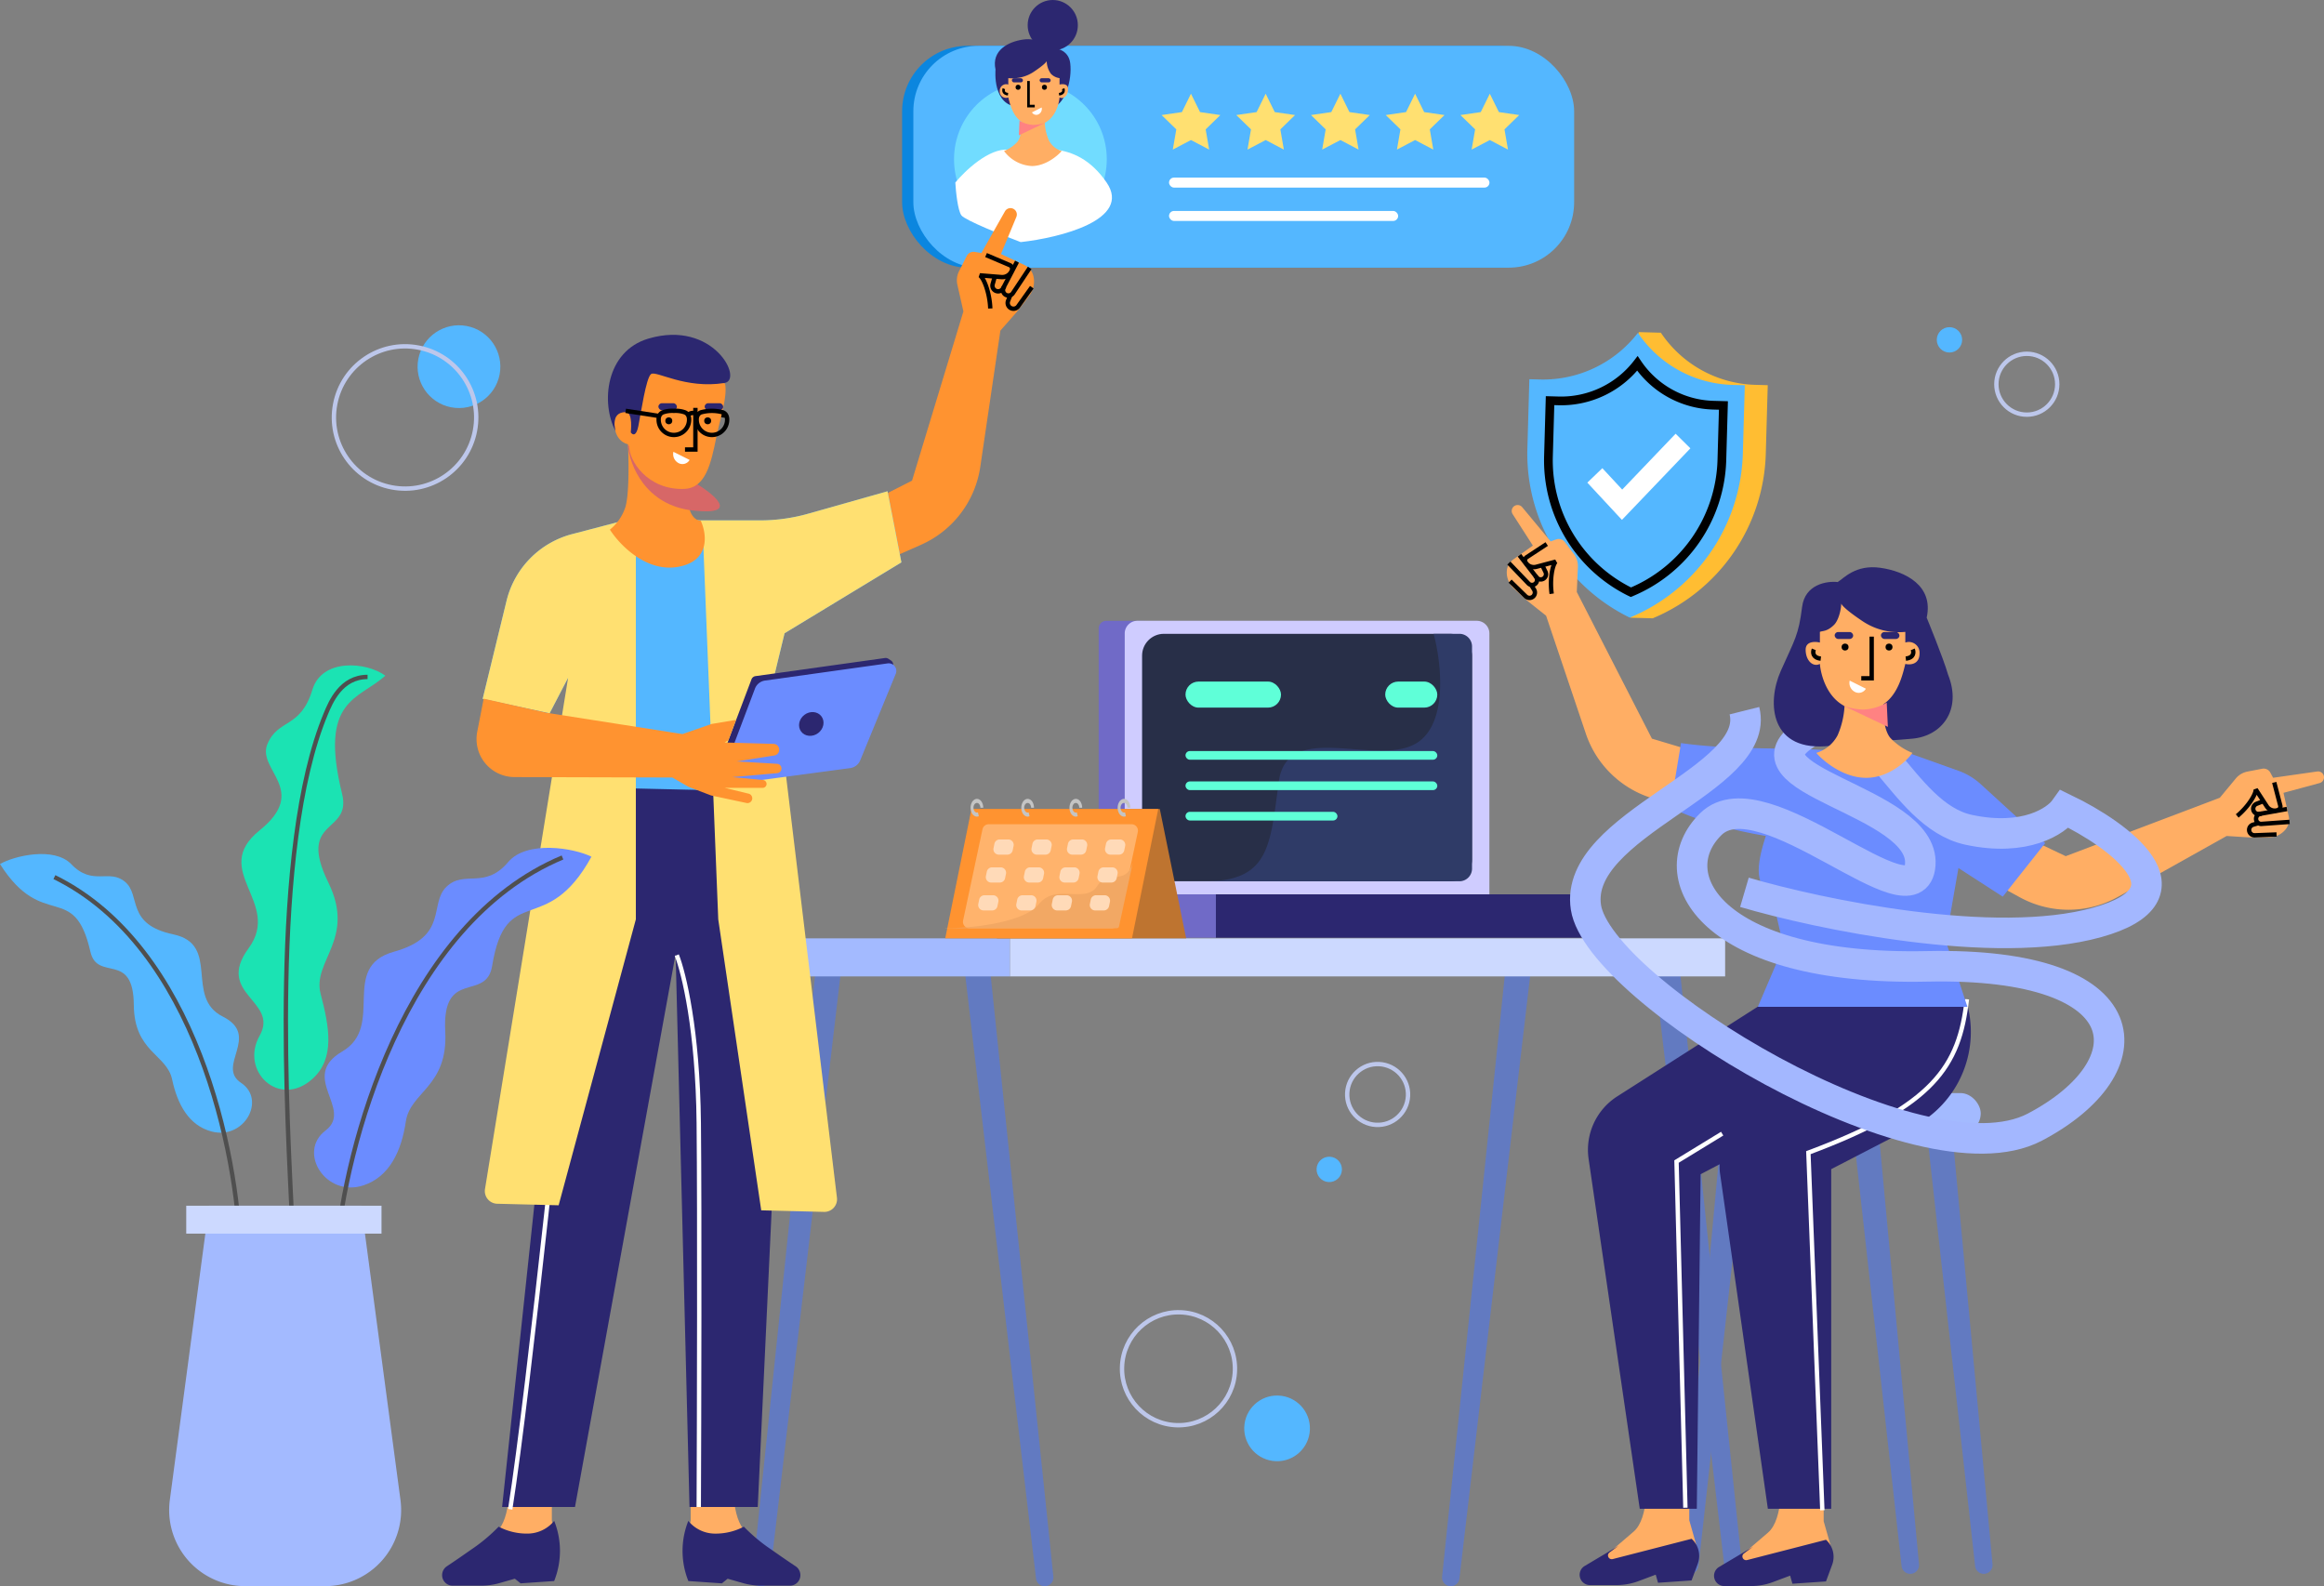 <svg xmlns="http://www.w3.org/2000/svg" width="532.738" height="363.599" viewBox="0 0 532.738 363.599">
  <rect x="0" y="0" width="532.738" height="363.599" fill="#808080" stroke="none"/>
  <g id="Page-1" transform="translate(-1.271 -7)">
    <g id="Online-Shop---Scenes-5" transform="translate(1.271 7)">
      <g id="security" transform="translate(352.016 73.247) rotate(6)">
        <path id="Path" d="M0,13.207l1.555,20.4A38.7,38.7,0,0,0,23.58,65.69l5.032-.388a42.158,42.158,0,0,0,21.84-40.265L49.261,9.4l-2.84.219A26.991,26.991,0,0,1,23.636,0L18.6.388a15.524,15.524,0,0,1-14,12.463Z" transform="translate(5.232 0)" fill="#ffbd32"/>
        <path id="Path-2" data-name="Path" d="M0,13.168,1.21,29a41.76,41.76,0,0,0,27.4,36.112,42,42,0,0,0,21.84-40.146L49.261,9.377,46.42,9.6A27.029,27.029,0,0,1,23.636,0,27.472,27.472,0,0,1,2.366,12.986Z" transform="translate(0 0.581)" fill="#54b7ff"/>
        <path id="Path-3" data-name="Path" d="M0,10.586.967,23.252A33.592,33.592,0,0,0,23.016,52.319,33.807,33.807,0,0,0,40.594,20L39.642,7.53l-2.307.178A21.731,21.731,0,0,1,19.023,0a22.1,22.1,0,0,1-17.1,10.437Z" transform="translate(5.232 7.557)" fill="none" stroke="#000" stroke-width="2" fill-rule="evenodd"/>
        <path id="Path-4" data-name="Path" d="M22.672,2.977,8.781,20.928,0,13.265,3.078,9.612l5.038,4.4L18.956,0Z" transform="translate(15.696 22.672)" fill="#fff" fill-rule="evenodd"/>
      </g>
      <g id="Group-27" transform="translate(443.974 74.991)">
        <circle id="Oval" cx="2.907" cy="2.907" r="2.907" fill="#54b7ff"/>
        <circle id="Oval-2" data-name="Oval" cx="6.976" cy="6.976" r="6.976" transform="translate(13.661 6.104)" fill="none" stroke="#bdc7eb" stroke-width="1"/>
      </g>
      <g id="Group-27-2" data-name="Group-27" transform="translate(301.653 270.798) rotate(-87)">
        <circle id="Oval-3" data-name="Oval" cx="2.907" cy="2.907" r="2.907" fill="#54b7ff"/>
        <circle id="Oval-4" data-name="Oval" cx="6.976" cy="6.976" r="6.976" transform="translate(13.661 6.104)" fill="none" stroke="#bdc7eb" stroke-width="1"/>
      </g>
      <g id="Group-26" transform="translate(73.783 72.953)">
        <circle id="Oval-5" data-name="Oval" cx="9.485" cy="9.485" r="9.485" transform="translate(23.887 0) rotate(10.789)" fill="#54b7ff"/>
        <circle id="Oval-6" data-name="Oval" cx="16.308" cy="16.308" r="16.308" transform="translate(6.105 3.666) rotate(10.789)" fill="none" stroke="#bdc7eb" stroke-width="1"/>
      </g>
      <g id="Group-26-2" data-name="Group-26" transform="translate(296.413 294.254) rotate(81)">
        <circle id="Oval-7" data-name="Oval" cx="7.529" cy="7.529" r="7.529" transform="translate(26.188 0) rotate(10.789)" fill="#54b7ff"/>
        <circle id="Oval-8" data-name="Oval" cx="12.945" cy="12.945" r="12.945" transform="translate(4.847 13.85) rotate(10.789)" fill="none" stroke="#bdc7eb" stroke-width="1"/>
      </g>
      <g id="dessk-2" transform="translate(172.448 215.09)">
        <path id="Path-5" data-name="Path" d="M2.917,152.876A2,2,0,0,1,.929,150.67L15.556,10.432l5.78.621L4.9,151.11A2,2,0,0,1,2.917,152.876Z" transform="translate(-0.918 -4.368)" fill="#627ac1" fill-rule="evenodd"/>
        <path id="Path-6" data-name="Path" d="M102.96,152.876a2,2,0,0,0,1.988-2.206L90.321,10.432l-5.78.621L100.974,151.11A2,2,0,0,0,102.96,152.876Z" transform="translate(-35.929 -4.368)" fill="#627ac1" fill-rule="evenodd"/>
        <path id="Path-7" data-name="Path" d="M274.917,152.876a2,2,0,0,1-1.988-2.206L287.556,10.432l5.78.621L276.9,151.11A2,2,0,0,1,274.917,152.876Z" transform="translate(-114.798 -4.368)" fill="#627ac1" fill-rule="evenodd"/>
        <path id="Path-8" data-name="Path" d="M374.96,152.876a2,2,0,0,0,1.988-2.206L362.321,10.432l-5.78.621L372.974,151.11A2,2,0,0,0,374.96,152.876Z" transform="translate(-149.809 -4.368)" fill="#627ac1" fill-rule="evenodd"/>
        <rect id="Rectangle" width="52.901" height="8.72" transform="translate(6.175)" fill="#a3baff"/>
        <rect id="Rectangle-2" data-name="Rectangle" width="163.934" height="8.72" transform="translate(59.076)" fill="#ccd9ff"/>
      </g>
      <g id="Laptop-2" transform="translate(251.853 142.297)">
        <path id="Path-9" data-name="Path" d="M.512,2.53A1.744,1.744,0,0,1,2.259.786L11.087.8l-4.6,62.674H.512Z" transform="translate(-0.512 -0.782)" fill="#706ac7"/>
        <path id="Path-10" data-name="Path" d="M10.783,3.687A2.907,2.907,0,0,1,13.69.78H91.47a2.907,2.907,0,0,1,2.907,2.907V63.475H10.783Z" transform="translate(-4.812 -0.78)" fill="#cfccff"/>
        <rect id="Rectangle-3" data-name="Rectangle" width="75.632" height="56.724" rx="5" transform="translate(9.952 2.985)" fill="#282f48"/>
        <path id="Path-11" data-name="Path" d="M94.84,5.916c1.772,6.388,3.352,20.227-3.626,24.879C87.6,33.2,82.052,32.778,76.58,32.361c-8.1-.618-16.023-1.222-17.211,7.39-.139,1.005-.268,1.981-.393,2.928C57.307,55.318,56.34,62.64,42.452,62.64h58.3a2.907,2.907,0,0,0,2.907-2.907V8.822a2.907,2.907,0,0,0-2.907-2.907Z" transform="translate(-18.071 -2.93)" fill="#2f3b67" fill-rule="evenodd"/>
        <rect id="Rectangle-4" data-name="Rectangle" width="21.893" height="5.971" rx="2.985" transform="translate(19.903 13.932)" fill="#5fffd8"/>
        <rect id="Rectangle-5" data-name="Rectangle" width="11.942" height="5.971" rx="2.985" transform="translate(65.681 13.932)" fill="#5fffd8"/>
        <rect id="Rectangle-6" data-name="Rectangle" width="57.719" height="1.99" rx="0.995" transform="translate(19.903 29.855)" fill="#5fffd8"/>
        <rect id="Rectangle-7" data-name="Rectangle" width="57.719" height="1.99" rx="0.995" transform="translate(19.903 36.821)" fill="#5fffd8"/>
        <rect id="Rectangle-8" data-name="Rectangle" width="34.83" height="1.99" rx="0.995" transform="translate(19.903 43.787)" fill="#5fffd8"/>
        <path id="Path-12" data-name="Path" d="M.512,108.628H27.381v9.952H3.418a2.907,2.907,0,0,1-2.907-2.907Z" transform="translate(-0.512 -45.933)" fill="#706ac7"/>
        <path id="Path-13" data-name="Path" d="M46.732,108.628h86.579v7.045a2.907,2.907,0,0,1-2.907,2.907H46.732Z" transform="translate(-19.863 -45.933)" fill="#2c2770"/>
      </g>
      <g id="Calendar-table" transform="translate(216.676 183.117)">
        <path id="Path-14" data-name="Path" d="M53.376,4H10l6.036,29.648H59.413Z" transform="translate(-4.187 -1.675)" fill="#be7430"/>
        <path id="Path-15" data-name="Path" d="M6.017,4H48.831L42.814,33.648H0Z" transform="translate(0 -1.675)" fill="#ff9330"/>
        <path id="Path-16" data-name="Path" d="M11.473,11.159A1.462,1.462,0,0,1,12.9,10H45.649a1.463,1.463,0,0,1,1.43,1.769L42.638,32.675a1.462,1.462,0,0,1-1.43,1.159H8.462a1.464,1.464,0,0,1-1.43-1.769Z" transform="translate(-2.931 -4.187)" fill="#ffb36c"/>
        <path id="Path-17" data-name="Path" d="M43.018,25,39.844,39.694a.537.537,0,0,1-.527.421H.15A.544.544,0,0,1,0,40.094v-.021c5.626.142,17.957-1.211,21.408-5.417,2.288-2.789,5.028-2.443,7.693-2.371,2.36.064,4.493.121,5.734-1.824,1.153-1.807,2.613-1.947,4.014-2.081C40.54,28.218,42.144,28.064,43.018,25Z" transform="translate(0 -10.467)" fill="#f2a864"/>
        <path id="Path-18" data-name="Path" d="M12.63.841a2.622,2.622,0,0,1,.276,1.193h-.664c0-.61-.353-1.1-.788-1.1s-.788.495-.788,1.1.353,1.1.788,1.1a.583.583,0,0,0,.233-.049l.2.888a1.063,1.063,0,0,1-.9-.015,1.611,1.611,0,0,1-.719-.748A2.631,2.631,0,0,1,10,2.019a2.613,2.613,0,0,1,.283-1.19A1.586,1.586,0,0,1,11.011.1a1.062,1.062,0,0,1,.9,0A1.6,1.6,0,0,1,12.63.841Z" transform="translate(-4.187 0)" fill="#c4c4c4" fill-rule="evenodd"/>
        <path id="Path-19" data-name="Path" d="M70.63.841a2.621,2.621,0,0,1,.276,1.193h-.664c0-.61-.353-1.1-.788-1.1s-.788.495-.788,1.1.353,1.1.788,1.1a.582.582,0,0,0,.233-.049l.2.888a1.063,1.063,0,0,1-.9-.015,1.612,1.612,0,0,1-.719-.748A2.636,2.636,0,0,1,68,2.019a2.613,2.613,0,0,1,.283-1.19A1.586,1.586,0,0,1,69.011.1a1.062,1.062,0,0,1,.9,0A1.6,1.6,0,0,1,70.63.841Z" transform="translate(-28.47 0)" fill="#c4c4c4" fill-rule="evenodd"/>
        <path id="Path-20" data-name="Path" d="M51.63.841a2.624,2.624,0,0,1,.276,1.193h-.664c0-.61-.353-1.1-.788-1.1s-.788.495-.788,1.1.353,1.1.788,1.1a.584.584,0,0,0,.233-.049l.2.888a1.062,1.062,0,0,1-.9-.015,1.611,1.611,0,0,1-.72-.748A2.631,2.631,0,0,1,49,2.019a2.613,2.613,0,0,1,.283-1.19A1.586,1.586,0,0,1,50.011.1a1.062,1.062,0,0,1,.9,0A1.6,1.6,0,0,1,51.63.841Z" transform="translate(-20.515 0)" fill="#c4c4c4" fill-rule="evenodd"/>
        <path id="Path-21" data-name="Path" d="M32.63.841a2.622,2.622,0,0,1,.276,1.193h-.664c0-.61-.353-1.1-.788-1.1s-.788.495-.788,1.1.353,1.1.788,1.1a.583.583,0,0,0,.233-.049l.2.888a1.063,1.063,0,0,1-.9-.015,1.611,1.611,0,0,1-.719-.748A2.631,2.631,0,0,1,30,2.019a2.613,2.613,0,0,1,.283-1.19A1.586,1.586,0,0,1,31.011.1a1.062,1.062,0,0,1,.9,0A1.6,1.6,0,0,1,32.63.841Z" transform="translate(-12.56 0)" fill="#c4c4c4" fill-rule="evenodd"/>
        <path id="Path-22" data-name="Path" d="M19.231,16.992A1.237,1.237,0,0,1,20.442,16h1.972a1.24,1.24,0,0,1,1.211,1.491l-.205,1a1.237,1.237,0,0,1-1.211.992H20.236A1.24,1.24,0,0,1,19.026,18Z" transform="translate(-7.955 -6.699)" fill="#ffdab8"/>
        <path id="Path-23" data-name="Path" d="M34.231,16.992A1.237,1.237,0,0,1,35.442,16h1.973a1.24,1.24,0,0,1,1.211,1.491l-.205,1a1.237,1.237,0,0,1-1.211.992H35.236A1.24,1.24,0,0,1,34.026,18Z" transform="translate(-14.235 -6.699)" fill="#ffdab8"/>
        <path id="Path-24" data-name="Path" d="M48.231,16.992A1.237,1.237,0,0,1,49.442,16h1.973a1.24,1.24,0,0,1,1.211,1.491l-.205,1a1.238,1.238,0,0,1-1.211.992H49.237A1.24,1.24,0,0,1,48.026,18Z" transform="translate(-20.096 -6.699)" fill="#ffdab8"/>
        <path id="Path-25" data-name="Path" d="M63.231,16.992A1.238,1.238,0,0,1,64.442,16h1.972a1.24,1.24,0,0,1,1.211,1.491l-.205,1a1.237,1.237,0,0,1-1.211.992H64.236A1.24,1.24,0,0,1,63.026,18Z" transform="translate(-26.377 -6.699)" fill="#ffdab8"/>
        <path id="Path-26" data-name="Path" d="M16.231,27.992A1.237,1.237,0,0,1,17.442,27h1.973a1.24,1.24,0,0,1,1.211,1.491l-.205,1a1.237,1.237,0,0,1-1.211.992H17.236A1.24,1.24,0,0,1,16.026,29Z" transform="translate(-6.699 -11.304)" fill="#ffdab8"/>
        <path id="Path-27" data-name="Path" d="M31.231,27.992A1.237,1.237,0,0,1,32.442,27h1.972a1.24,1.24,0,0,1,1.211,1.491l-.205,1a1.237,1.237,0,0,1-1.211.992H32.236A1.24,1.24,0,0,1,31.026,29Z" transform="translate(-12.979 -11.304)" fill="#ffdab8"/>
        <path id="Path-28" data-name="Path" d="M45.231,27.992A1.237,1.237,0,0,1,46.442,27h1.973a1.24,1.24,0,0,1,1.211,1.491l-.205,1a1.237,1.237,0,0,1-1.211.992H46.236A1.24,1.24,0,0,1,45.026,29Z" transform="translate(-18.84 -11.304)" fill="#ffdab8"/>
        <path id="Path-29" data-name="Path" d="M60.231,27.992A1.238,1.238,0,0,1,61.442,27h1.972a1.24,1.24,0,0,1,1.211,1.491l-.205,1a1.237,1.237,0,0,1-1.211.992H61.236A1.24,1.24,0,0,1,60.026,29Z" transform="translate(-25.121 -11.304)" fill="#ffdab8"/>
        <path id="Path-30" data-name="Path" d="M13.231,38.992A1.237,1.237,0,0,1,14.442,38h1.972a1.24,1.24,0,0,1,1.211,1.491l-.205,1a1.237,1.237,0,0,1-1.211.992H14.236A1.24,1.24,0,0,1,13.026,40Z" transform="translate(-5.443 -15.91)" fill="#ffdab8"/>
        <path id="Path-31" data-name="Path" d="M28.231,38.992A1.237,1.237,0,0,1,29.442,38h1.973a1.24,1.24,0,0,1,1.211,1.491l-.205,1a1.237,1.237,0,0,1-1.211.992H29.236A1.24,1.24,0,0,1,28.026,40Z" transform="translate(-11.723 -15.91)" fill="#ffdab8"/>
        <path id="Path-32" data-name="Path" d="M42.231,38.992A1.237,1.237,0,0,1,43.442,38h1.972a1.24,1.24,0,0,1,1.211,1.491l-.205,1a1.237,1.237,0,0,1-1.211.992H43.236A1.24,1.24,0,0,1,42.026,40Z" transform="translate(-17.584 -15.91)" fill="#ffdab8"/>
        <path id="Path-33" data-name="Path" d="M57.231,38.992A1.238,1.238,0,0,1,58.442,38h1.972a1.24,1.24,0,0,1,1.211,1.491l-.205,1a1.237,1.237,0,0,1-1.211.992H58.236A1.24,1.24,0,0,1,57.026,40Z" transform="translate(-23.864 -15.91)" fill="#ffdab8"/>
      </g>
      <g id="Rating-Card" transform="translate(206.794)">
        <rect id="Rectangle-9" data-name="Rectangle" width="151.475" height="50.849" rx="15" transform="translate(0 10.503)" fill="#0b86df"/>
        <rect id="Rectangle-10" data-name="Rectangle" width="151.475" height="50.849" rx="15" transform="translate(2.576 10.503)" fill="#54b7ff"/>
        <path id="Path-34" data-name="Path" d="M109.047,36.949l2.082,4.216,4.656.676-3.369,3.281.8,4.634-4.165-2.188-4.165,2.188.8-4.634-3.369-3.281,4.656-.676Z" transform="translate(-42.834 -15.469)" fill="#ffe071"/>
        <path id="Path-35" data-name="Path" d="M138.508,36.949l2.082,4.216,4.656.676-3.37,3.281.8,4.634-4.165-2.188-4.165,2.188.8-4.634-3.37-3.281,4.657-.676Z" transform="translate(-55.169 -15.469)" fill="#ffe071"/>
        <path id="Path-36" data-name="Path" d="M167.97,36.949l2.082,4.216,4.657.676-3.37,3.281.8,4.634-4.165-2.188L163.8,49.755l.8-4.634-3.37-3.281,4.656-.676Z" transform="translate(-67.503 -15.469)" fill="#ffe071"/>
        <path id="Path-37" data-name="Path" d="M197.431,36.949l2.082,4.216,4.656.676L200.8,45.122l.8,4.634-4.165-2.188-4.165,2.188.8-4.634-3.369-3.281,4.656-.676Z" transform="translate(-79.838 -15.469)" fill="#ffe071"/>
        <path id="Path-38" data-name="Path" d="M226.892,36.949l2.082,4.216,4.656.676-3.37,3.281.8,4.634-4.165-2.188-4.165,2.188.8-4.634-3.37-3.281,4.657-.676Z" transform="translate(-92.173 -15.469)" fill="#ffe071"/>
        <rect id="Rectangle-11" data-name="Rectangle" width="73.454" height="2.294" rx="1.147" transform="translate(61.187 40.707)" fill="#fff"/>
        <rect id="Rectangle-12" data-name="Rectangle" width="52.521" height="2.294" rx="1.147" transform="translate(61.187 48.353)" fill="#fff"/>
        <ellipse id="Oval-9" data-name="Oval" cx="17.507" cy="17.587" rx="17.507" ry="17.587" transform="translate(11.9 18.915)" fill="#71dcff"/>
        <g id="Clipped" transform="translate(12.199 34.108)">
          <path id="Path-39" data-name="Path" d="M12.8,26.354C8.337,25.934,2.807,31.2.6,33.881c.116,2.042.558,6.407,1.394,7.527s9.41,4.552,13.593,6.127c9-.992,25.547-5.112,19.692-13.655C27.959,23.2,18.375,26.879,12.8,26.354Z" transform="translate(-0.6 -26.15)" fill="#fff"/>
        </g>
        <path id="Path-40" data-name="Path" d="M53.847,20.939c-.391-3.145-3.425-3.6-4.892-3.44-.815-.491-2.446-2.457-5.87-1.966s-7.338,2.457-6.36,6.88c0,0-.821,8.517,5.44,8.517,0,1.974,4.892,12,4.892,6s-.838-1.481,3.137-6C52.634,30.055,54.336,24.871,53.847,20.939Z" transform="translate(-15.312 -6.471)" fill="#2c2770"/>
        <ellipse id="Oval-10" data-name="Oval" cx="5.751" cy="5.777" rx="5.751" ry="5.777" transform="translate(28.783)" fill="#2c2770"/>
        <path id="Path-41" data-name="Path" d="M52.216,27.975v1.474c.652-.164,1.957-.2,1.957.983,0,1.474-.978,2.457-1.957,1.966-.127,1.532-.947,4.555-3.386,5.816a11.731,11.731,0,0,0,.94,4.013A4.914,4.914,0,0,0,52.7,44.683c-.978,1.147-3.718,3.44-6.849,3.44a8.475,8.475,0,0,1-6.36-3.44,8.566,8.566,0,0,0,2.935-1.966c.924-.928,1.1-3.136,1.054-4.752-2.033-1.374-2.653-4.129-3.011-5.568a1.443,1.443,0,0,1-1.957-1.474,1.478,1.478,0,0,1,1.957-1.474V27.975a8.894,8.894,0,0,0,5.87-1.474c2.348-1.573,2.935-2.293,2.935-2.457a5.075,5.075,0,0,0,.978,2.949A3.356,3.356,0,0,0,52.216,27.975Z" transform="translate(-16.127 -10.066)" fill="#ffae64"/>
        <path id="Path-42" data-name="Path" d="M53.431,42.379,51.206,43.5a1.139,1.139,0,0,0,1.431.479A1.4,1.4,0,0,0,53.431,42.379Z" transform="translate(-21.439 -17.743)" fill="#fff"/>
        <rect id="Rectangle-13" data-name="Rectangle" width="2.544" height="0.958" rx="0.479" transform="translate(25.157 17.928)" fill="#2c2770"/>
        <rect id="Rectangle-14" data-name="Rectangle" width="2.544" height="0.958" rx="0.479" transform="translate(31.516 17.928)" fill="#2c2770"/>
        <circle id="Oval-11" data-name="Oval" cx="0.581" cy="0.581" r="0.581" transform="translate(32.047 19.423)"/>
        <path id="Path-43" data-name="Path" d="M49.838,31.939v5.749h1.431" transform="translate(-20.866 -13.372)" fill="none" stroke="#000" stroke-width="0.6" fill-rule="evenodd"/>
        <circle id="Oval-12" data-name="Oval" cx="0.581" cy="0.581" r="0.581" transform="translate(26.006 19.423)"/>
        <path id="Path-44" data-name="Path" d="M62.825,34.961c.159.373.191,1.15-.954,1.278" transform="translate(-25.904 -14.637)" fill="none" stroke="#000" stroke-width="0.6" fill-rule="evenodd"/>
        <path id="Path-45" data-name="Path" d="M40.073,34.961c-.159.373-.191,1.15.954,1.278" transform="translate(-16.744 -14.637)" fill="none" stroke="#000" stroke-width="0.6" fill-rule="evenodd"/>
        <g id="Clipped-2" data-name="Clipped" transform="translate(26.746 27.67)">
          <path id="Path-46" data-name="Path" d="M7.8,24.11a6.708,6.708,0,0,0,3.18.958,8.039,8.039,0,0,0,2.965-.612L14,24.429l-.056.027-6.3,3.008Z" transform="translate(-7.638 -24.11)" fill="#ff8282"/>
        </g>
      </g>
      <g id="Group-22" transform="translate(101.349 47.702)">
        <g id="Man-low-3-Copy" transform="translate(0 131.463)">
          <path id="Path-47" data-name="Path" d="M117.1,292.529l-6.86-5.88c-3.65-3.128-2.951-12.682-2.951-12.682l-9.811-.531v10.607l-1.591,5.569L116.3,293.59Z" transform="translate(-40.5 -114.598)" fill="#ffae64"/>
          <path id="Path-48" data-name="Path" d="M113.481,306.533h6.556a2.4,2.4,0,0,0,2.071-1.189,2.443,2.443,0,0,0-.766-3.256c-1.3-.863-3.188-2.145-5.5-3.775a39.118,39.118,0,0,1-6.364-5.3,13.92,13.92,0,0,1-6.629,1.591,7.908,7.908,0,0,1-6.1-2.917,18.541,18.541,0,0,0-.172,13.325l.172.464,7.69.531,1.326-1.061,3.507,1A15.31,15.31,0,0,0,113.481,306.533Z" transform="translate(-40.309 -122.237)" fill="#2c2770"/>
          <path id="Path-49" data-name="Path" d="M10.126,292.529l6.86-5.88c3.649-3.128,2.951-12.682,2.951-12.682l9.811-.531v10.607l1.591,5.569L10.921,293.59Z" transform="translate(-4.596 -114.598)" fill="#ffae64"/>
          <path id="Path-50" data-name="Path" d="M9.568,306.533H3.012a2.4,2.4,0,0,1-2.071-1.189,2.442,2.442,0,0,1,.766-3.256c1.3-.863,3.188-2.145,5.5-3.775a39.124,39.124,0,0,0,6.364-5.3A13.918,13.918,0,0,0,20.2,294.6a7.908,7.908,0,0,0,6.1-2.917,18.541,18.541,0,0,1,.172,13.325l-.172.464-7.69.531-1.326-1.061-3.507,1A15.309,15.309,0,0,1,9.568,306.533Z" transform="translate(-0.613 -122.237)" fill="#2c2770"/>
          <path id="Path-51" data-name="Path" d="M38.792,12.318l2.18-10.791L85.257.2,87.992,20.99a106.968,106.968,0,0,1,.8,18.953L82.87,166.465H67.225L64.043,39.712,40.973,166.465H24.267L37.26,44.75l-.119-1.267A106.966,106.966,0,0,1,38.792,12.318Z" transform="translate(-10.516 -0.201)" fill="#2c2770"/>
          <g id="Clipped-3" data-name="Clipped" transform="translate(15.607 0.265)">
            <g id="Group" transform="translate(0)">
              <g id="Path-52" data-name="Path">
                <path id="Path_8615" data-name="Path 8615" d="M17.961.657c-1.414,7.071-4.243,27.366-4.243,51.974,0,0-8.839,86.624-13.259,114.555" transform="translate(-0.46 -0.657)" fill="none" stroke="#fff" stroke-width="1" fill-rule="evenodd"/>
                <path id="Path_8616" data-name="Path 8616" d="M66.146,68.624c1.591,3.978,4.826,17.236,5.038,38.45s.088,67.531,0,88.038" transform="translate(-27.961 -29.113)" fill="none" stroke="#fff" stroke-width="1" fill-rule="evenodd"/>
              </g>
            </g>
          </g>
        </g>
        <g id="Man-top-3-Copy" transform="translate(7.884 0)">
          <path id="Path-53" data-name="Path" d="M162.673,62.531l-12.826,6.515,1.41,14.134,13.449-5.936a23.252,23.252,0,0,0,13.615-17.88l4.606-31.223,3.707-4.222,2.878-3.731a5.417,5.417,0,0,0,.994-4.5,3.792,3.792,0,0,0-2.09-2.6l-5.353-2.507,3.527-8.506A1.458,1.458,0,0,0,183.974.8l-5.407,9.55-1.513-.253a1.744,1.744,0,0,0-1.844.935l-1.755,3.48a4.654,4.654,0,0,0-.384,3.12l1.381,6.105Z" transform="translate(-62.839 -0.058)" fill="#ff9330"/>
          <path id="Path-54" data-name="Path" d="M209.252,21.181l-3.18,6.1a1.3,1.3,0,0,1-1.672.59h0a1.3,1.3,0,0,1-.729-1.545l.527-1.858" transform="translate(-85.353 -8.901)" fill="none" stroke="#000" stroke-width="1" fill-rule="evenodd"/>
          <path id="Path-55" data-name="Path" d="M213.9,23.634l-3.837,5.778a1.242,1.242,0,0,1-1.65.392h0a1.243,1.243,0,0,1-.491-1.645l.152-.3" transform="translate(-87.095 -9.928)" fill="none" stroke="#000" stroke-width="1" fill-rule="evenodd"/>
          <path id="Path-56" data-name="Path" d="M215.163,31.25l-3.12,4.377a1.328,1.328,0,0,1-1.739.383h0a1.328,1.328,0,0,1-.58-1.636l.577-1.481" transform="translate(-87.87 -13.117)" fill="none" stroke="#000" stroke-width="1" fill-rule="evenodd"/>
          <path id="Path-57" data-name="Path" d="M200.071,18.567l5.416,2.3a.941.941,0,0,1,.521,1.176h0a2.354,2.354,0,0,1-2.413,1.572l-4.954-.4c.96.62,2.268,4.05,2.4,7.6" transform="translate(-83.269 -7.807)" fill="none" stroke="#000" stroke-width="1" fill-rule="evenodd"/>
          <path id="Path-58" data-name="Path" d="M23.095,121.53l12-3.15H66.168a40.688,40.688,0,0,0,11.074-1.536l18.169-5.138,3.182,16.3L71.811,144.251,69.4,154.179l2.107,14.945A9.882,9.882,0,0,1,61.5,180.383l-35.946-.829a4.651,4.651,0,0,1-4.536-4.919l1.174-20.189L17.947,162.6,2.6,159.293,8.073,136.82A20.927,20.927,0,0,1,23.095,121.53Z" transform="translate(-1.191 -46.802)" fill="#54b7ff"/>
          <path id="Path-59" data-name="Path" d="M35.1,118.38l-12,3.15A20.927,20.927,0,0,0,8.073,136.82L2.6,159.293,17.947,162.6l4.243-8.155L3.135,271.649a2.907,2.907,0,0,0,2.8,3.372l14.082.351,17.7-65.543V122.341H53.117l3.488,87.489,9.851,66.7,14.4.359a2.907,2.907,0,0,0,2.958-3.254L69.4,154.179l2.407-9.927,26.782-16.245-3.182-16.3-18.169,5.138a40.688,40.688,0,0,1-11.074,1.536Z" transform="translate(-1.191 -46.802)" fill="#ffe071" fill-rule="evenodd"/>
          <path id="Path-60" data-name="Path" d="M93.557,81.163,86,80" transform="translate(-36.108 -33.527)" fill="none" stroke="#000" stroke-width="1" fill-rule="evenodd"/>
          <path id="Path-61" data-name="Path" d="M56.19,107.32c1.092-2.728.91-11.593.683-15.685,5.006.91,14.812,4.3,13.993,10.571s1.479,7.843,2.73,7.843c1.365,2.955,2.252,9.206-5.12,10.57s-13.538-5.115-15.7-8.525A10.993,10.993,0,0,0,56.19,107.32Z" transform="translate(-22.198 -38.399)" fill="#ff9330"/>
          <g id="Clipped-4" data-name="Clipped" transform="translate(34.684 54.326)">
            <path id="Path-62" data-name="Path" d="M21.844,17.515c-11.043-1.2-14.6-10.5-15-15l15,8.4C26.445,13.613,32.887,18.715,21.844,17.515Z" transform="translate(-6.84 -2.51)" fill="#d76767"/>
          </g>
          <path id="Path-63" data-name="Path" d="M57.937,80.159C57.714,83.9,62.272,90.692,70.61,90.353c4.867-.2,6.1-5.763,7.337-11.893.884-4.37,2.556-9.027,2-12.233l-7.337-2.378c1,1.359.672,1.059-2.663,1.059-3.3,0-4.59-1.887-5.813-2.907-.667,4.078-5.813-.191-5.813,1.848,0,1.631,1.163,12.311,1.163,13.557-1.163,0-.559-3.779-1.547-4.383-1.112-.68-3.335-1.155-3.335,2.379S56.825,80.045,57.937,80.159Z" transform="translate(-22.962 -25.991)" fill="#ff9330"/>
          <path id="Path-64" data-name="Path" d="M57.232,72.392s.582-4.651-1.163-4.651c-3.677,0-2.325,4.36-2.325,4.36C50.353,65.707,51.418,53.79,61.3,50.883c14.916-4.387,21.8,9.47,17.44,10.173-9.011,1.453-15.7-2.907-16.858-2.035s-2.325,9.011-2.907,11.917C58.511,73.264,57.716,73.071,57.232,72.392Z" transform="translate(-21.873 -20.978)" fill="#2c2770"/>
          <path id="Path-65" data-name="Path" d="M77.809,96.156l3.712,1.856a1.9,1.9,0,0,1-2.386.8A2.321,2.321,0,0,1,77.809,96.156Z" transform="translate(-32.67 -40.292)" fill="#fff"/>
          <rect id="Rectangle-15" data-name="Rectangle" width="4.243" height="1.591" rx="0.796" transform="translate(56.542 46.318) rotate(180)" fill="#2c2770"/>
          <rect id="Rectangle-16" data-name="Rectangle" width="4.243" height="1.591" rx="0.796" transform="translate(45.935 46.318) rotate(180)" fill="#2c2770"/>
          <circle id="Oval-13" data-name="Oval" cx="0.796" cy="0.796" r="0.796" transform="translate(44.874 49.551) rotate(180)"/>
          <path id="Path-66" data-name="Path" d="M84.772,78.822v9.546H82.386" transform="translate(-34.595 -33.034)" fill="none" stroke="#000" stroke-width="1" fill-rule="evenodd"/>
          <circle id="Oval-14" data-name="Oval" cx="0.796" cy="0.796" r="0.796" transform="translate(53.788 49.551) rotate(180)"/>
          <path id="Path-67" data-name="Path" d="M78.976,82.035a3.488,3.488,0,1,1-6.976,0,2.069,2.069,0,0,1,.255-1.093,1.515,1.515,0,0,1,.684-.588A6.367,6.367,0,0,1,75.488,80a6.364,6.364,0,0,1,2.549.353,1.517,1.517,0,0,1,.685.588A2.075,2.075,0,0,1,78.976,82.035Z" transform="translate(-30.247 -33.527)" fill="none" stroke="#000" stroke-width="1" fill-rule="evenodd"/>
          <path id="Path-2-2" data-name="Path-2" d="M85.816,81.292a1.619,1.619,0,0,0-2.254,0" transform="translate(-35.087 -33.878)" fill="none" stroke="#000" stroke-width="1" fill-rule="evenodd"/>
          <path id="Path-68" data-name="Path" d="M93.976,82.035a3.488,3.488,0,1,1-6.976,0,2.069,2.069,0,0,1,.255-1.093,1.516,1.516,0,0,1,.684-.588,9.38,9.38,0,0,1,5.1,0,1.517,1.517,0,0,1,.685.588A2.075,2.075,0,0,1,93.976,82.035Z" transform="translate(-36.527 -33.527)" fill="none" stroke="#000" stroke-width="1" fill-rule="evenodd"/>
          <path id="Path-69" data-name="Path" d="M66.557,81.163,59,80" transform="translate(-24.804 -33.527)" fill="none" stroke="#000" stroke-width="1" fill-rule="evenodd"/>
          <path id="Path-70" data-name="Path" d="M133.306,177.453,103.64,181.6a1.163,1.163,0,0,0-.927.74l-8.1,21.423a1.162,1.162,0,0,0,1.242,1.563l29.33-3.94a1.163,1.163,0,0,0,.916-.7l9.011-21.247a1.163,1.163,0,0,0-.426-1.421l-.574-.382A1.162,1.162,0,0,0,133.306,177.453Z" transform="translate(-39.682 -74.324)" fill="#2c2770"/>
          <path id="Path-71" data-name="Path" d="M135.431,179.567,107.325,183.5a2.907,2.907,0,0,0-2.316,1.85l-6.7,17.722a2.907,2.907,0,0,0,3.106,3.909l25.425-3.416a2.907,2.907,0,0,0,2.3-1.777l8.144-19.833A1.744,1.744,0,0,0,135.431,179.567Z" transform="translate(-41.181 -75.207)" fill="#6b8cff"/>
          <ellipse id="Oval-15" data-name="Oval" cx="2.907" cy="2.616" rx="2.907" ry="2.616" transform="matrix(0.799, -0.602, 0.602, 0.799, 72.844, 117.902)" fill="#2c2770"/>
          <path id="Path-72" data-name="Path" d="M47.385,201.608,16.06,196.7,1.818,193.5.34,201.078a8.72,8.72,0,0,0,8.534,10.389l36.181.1,3.575,2.054a2.377,2.377,0,0,0,.33.156l4.892,1.865a1.263,1.263,0,0,0,.176.052l8.116,1.729a1.1,1.1,0,0,0,.487-2.135l-5.57-1.352h8.66a.9.9,0,0,0,.086-1.8l-6.945-.667,10.242-.9a1.075,1.075,0,0,0-.031-2.144l-9.251-.549,8.618-1.359a1.34,1.34,0,0,0-.171-2.662l-11.209-.318.845-.53,1.744-4.651-5.241.876a4.664,4.664,0,0,0-.763.2Z" transform="translate(-0.175 -81.047)" fill="#ff9330"/>
        </g>
      </g>
      <g id="Vas-1" transform="translate(0 152.517)">
        <path id="Path-73" data-name="Path" d="M168.6,75.576c4.3-5.085,15.164-3.217,19.1-1.238-10.4,18.929-19.579,5.561-22.766,25.029-1.364,8.332-11.533.408-10.751,15.03.678,12.687-8.016,13.787-9.031,20.625s-3.76,12.644-9.669,14.634c-8.634,2.908-15.268-7.6-8.748-12.548s-6.181-12.265,3.817-18.111-.719-19.384,11.878-22.884,7.964-10.962,12.035-14.888S163.222,81.933,168.6,75.576Z" transform="translate(-52.119 -30.482)" fill="#6b8cff"/>
        <path id="Path-74" data-name="Path" d="M111.283,5.919c2.189-7.221,12.349-6.395,16.709-3.2-6.1,5.523-15.279,5.311-9.912,27.07,2.3,9.313-10.457,5.431-3.14,20.366,6.349,12.959-3.766,17.925-1.772,25.52s3.343,14.776-1.885,19.474c-7.641,6.866-16.659-1.826-12.111-9.883S88.9,75.755,96.646,65.214s-8.951-17.79,2.526-27.031S98.5,24.325,100.96,18.417,108.547,14.945,111.283,5.919Z" transform="translate(-39.665 -0.362)" fill="#1be3b3"/>
        <path id="Path-75" data-name="Path" d="M16.621,77.086c-3.934-4.1-13.1-1.933-16.349-.041,9.86,15.548,16.983,3.693,20.72,20.082,1.6,7.014,9.854-.264,9.953,12.214.087,10.827,7.556,11.3,8.779,17.064s3.868,10.555,9.009,11.935c7.513,2.016,12.618-7.277,6.8-11.136s4.626-10.759-4.2-15.2S50.927,95.476,40,93.167s-7.364-8.9-11.04-12.025S21.538,82.208,16.621,77.086Z" transform="translate(-0.271 -31.508)" fill="#54b7ff"/>
        <path id="Path-76" data-name="Path" d="M114.454,130.367c-1.015-22.9-5.228-85.952,7.674-116.953,1.125-2.7,3.488-8.493,9.592-8.493" transform="translate(-47.462 -2.271)" fill="none" stroke="#4f4f4f" stroke-width="1" fill-rule="evenodd"/>
        <path id="Path-77" data-name="Path" d="M64.291,169.515c-.586-21.878-9.92-69.64-42.566-85.664" transform="translate(-9.253 -35.317)" fill="none" stroke="#4f4f4f" stroke-width="1" fill-rule="evenodd"/>
        <path id="Path-78" data-name="Path" d="M132.883,166.456c2.061-23.745,15.317-75.058,51.848-90.351" transform="translate(-55.792 -32.074)" fill="none" stroke="#4f4f4f" stroke-width="1" fill-rule="evenodd"/>
        <path id="Path-79" data-name="Path" d="M76.122,213.421H111L120,280.875a17.44,17.44,0,0,1-17.287,19.745H84.415a17.44,17.44,0,0,1-17.287-19.745Z" transform="translate(-28.197 -89.564)" fill="#a3baff"/>
        <rect id="Rectangle-17" data-name="Rectangle" width="44.762" height="6.395" transform="translate(42.693 123.857)" fill="#ccd9ff"/>
      </g>
      <g id="Group-24" transform="translate(532.738 363.551) rotate(180)">
        <g id="Chair-1-Copy" transform="translate(75.978 2.799)">
          <path id="Path-80" data-name="Path" d="M2.006,0a2.006,2.006,0,0,0-2,2.192L9.43,103.225l5.78-.621L4,1.784A2.006,2.006,0,0,0,2.006,0Z" transform="translate(0 0)" fill="#627ac1" fill-rule="evenodd"/>
          <path id="Path-81" data-name="Path" d="M2.006,0a2.006,2.006,0,0,0-2,2.192L9.43,103.225l5.78-.621L4,1.784A2.006,2.006,0,0,0,2.006,0Z" transform="translate(16.858 0)" fill="#627ac1" fill-rule="evenodd"/>
          <path id="Path-82" data-name="Path" d="M13.2,0a2.006,2.006,0,0,1,2,2.192L5.78,103.225,0,102.6,11.21,1.784A2.006,2.006,0,0,1,13.2,0Z" transform="translate(56.193 0)" fill="#627ac1" fill-rule="evenodd"/>
          <rect id="Rectangle-18" data-name="Rectangle" width="72.666" height="9.301" rx="4.651" transform="translate(2.711 100.899)" fill="#a3baff"/>
        </g>
        <g id="Group-23" transform="translate(0 0)">
          <g id="Woman-low-1-Copy" transform="translate(80.952)">
            <path id="Path-83" data-name="Path" d="M21.214,1.061l-6.86,5.88C10.7,10.069,11.4,19.623,11.4,19.623l-9.812.531V9.547L0,3.977,20.418,0Z" transform="translate(62.959 5.526)" fill="#ffae64"/>
            <path id="Path-84" data-name="Path" d="M19.826,5.956,1.74,10.607A5.255,5.255,0,0,1,.327,4.875L1.74,1.061,9.43.53l.531,1.856L13.879.917A14.4,14.4,0,0,1,18.937,0H25.05a2.353,2.353,0,0,1,1.2,4.374L18.446,9.016l2.1-1.528a.862.862,0,0,0-.721-1.531Z" transform="translate(62.28 0.223)" fill="#2c2770"/>
            <path id="Path-85" data-name="Path" d="M21.214,1.061l-6.86,5.88C10.7,10.069,11.4,19.623,11.4,19.623l-9.811.531V9.547L0,3.977,20.418,0Z" transform="translate(32.149 5.303)" fill="#ffae64"/>
            <path id="Path-86" data-name="Path" d="M19.826,5.956,1.74,10.607A5.256,5.256,0,0,1,.327,4.875L1.74,1.06,9.43.53l.53,1.856L13.879.917A14.394,14.394,0,0,1,18.937,0H25.05a2.352,2.352,0,0,1,1.2,4.374L18.446,9.016l2.1-1.528a.862.862,0,0,0-.721-1.531Z" transform="translate(31.47)" fill="#2c2770"/>
            <path id="Path-87" data-name="Path" d="M46.534,0H32.011V77.846L13.26,87.538A24.512,24.512,0,0,0,1.193,116.857l43.607.81L81.06,94.527a14.533,14.533,0,0,0,6.562-14.353L75.9,0H62.821l-.872,76.683-4.362,2.285a11.669,11.669,0,0,0-.1-2.173Z" transform="translate(0 17.714)" fill="#2c2770"/>
            <path id="Path-88" data-name="Path" d="M0,117.137c1.744-15.405,7.557-24.416,36.333-35.17L33.135,0" transform="translate(0.911 17.372)" fill="none" stroke="#fff" stroke-width="1" fill-rule="evenodd"/>
            <path id="Path-89" data-name="Path" d="M0,85.745l10.464-6.395L8.429,0" transform="translate(57.008 17.953)" fill="none" stroke="#fff" stroke-width="1" fill-rule="evenodd"/>
          </g>
          <g id="Woman-top-6-Copy" transform="translate(0 102.607)">
            <g id="Group-25" transform="translate(0 52.416)">
              <path id="Path-90" data-name="Path" d="M59.209,12.277l12.1,5.754,9.623-9.082L69.676,2.825A23.252,23.252,0,0,0,47.2,2.966L22.317,16.906l-5.224-.332H12.7A5.047,5.047,0,0,0,8.815,18.4a3.533,3.533,0,0,0-.727,3.021l1.2,5.375L1,29.037a1.358,1.358,0,0,0,.546,2.655l10.121-1.446.633,1.183a1.744,1.744,0,0,0,1.867.889l3.367-.648a4.648,4.648,0,0,0,2.7-1.6l3.645-4.4Z" transform="translate(0 0)" fill="#ffae64"/>
              <path id="Path-91" data-name="Path" d="M0,1.146,6.312.019A1.211,1.211,0,0,1,7.7.917h0a1.209,1.209,0,0,1-.725,1.417L5.3,3" transform="translate(8.49 21.94)" fill="none" stroke="#000" stroke-width="1" fill-rule="evenodd"/>
              <path id="Path-92" data-name="Path" d="M0,.46,6.446,0A1.157,1.157,0,0,1,7.673,1h0a1.157,1.157,0,0,1-.934,1.3l-.306.057" transform="translate(7.891 19.674)" fill="none" stroke="#000" stroke-width="1" fill-rule="evenodd"/>
              <path id="Path-93" data-name="Path" d="M0,.19,5,0A1.238,1.238,0,0,1,6.276,1.066h0A1.238,1.238,0,0,1,5.4,2.425l-1.421.417" transform="translate(10.876 17.062)" fill="none" stroke="#000" stroke-width="1" fill-rule="evenodd"/>
              <path id="Path-94" data-name="Path" d="M1.413,7.69.029,2.385A.877.877,0,0,1,.6,1.332h0a2.193,2.193,0,0,1,2.532.885L5.655,6.1C5.567,5.038,7.352,2.121,9.9,0" transform="translate(9.994 21.495)" fill="none" stroke="#000" stroke-width="1" fill-rule="evenodd"/>
            </g>
            <path id="Path-95" data-name="Path" d="M13.885,17.04,1.048,13.191,0,0,12.46,3.01A23.255,23.255,0,0,1,29.035,18.185l9.111,27.031,4.1,3.257L45.5,51.417a5.048,5.048,0,0,1,1.657,3.965,3.533,3.533,0,0,1-1.486,2.728l-4.493,3.184,4.642,7.214a1.358,1.358,0,0,1-2.186,1.6L37.1,62.25l-1.263.453a1.744,1.744,0,0,1-1.981-.592l-2.064-2.739a4.654,4.654,0,0,1-.932-3l.251-5.711Z" transform="translate(140.175 74.594)" fill="#ffae64"/>
            <path id="Path-96" data-name="Path" d="M6.093,5.539,2.167.469A1.21,1.21,0,0,0,.536.205h0A1.21,1.21,0,0,0,.124,1.742L.915,3.359" transform="translate(178.339 128.128)" fill="none" stroke="#000" stroke-width="1" fill-rule="evenodd"/>
            <path id="Path-97" data-name="Path" d="M6.466,5.018,1.991.356A1.157,1.157,0,0,0,.414.27h0A1.158,1.158,0,0,0,.237,1.859l.189.247" transform="translate(180.39 126.861)" fill="none" stroke="#000" stroke-width="1" fill-rule="evenodd"/>
            <path id="Path-98" data-name="Path" d="M5.686,3.848,2.1.352A1.237,1.237,0,0,0,.444.288h0a1.238,1.238,0,0,0-.261,1.6L.958,3.147" transform="translate(180.888 123.891)" fill="none" stroke="#000" stroke-width="1" fill-rule="evenodd"/>
            <path id="Path-99" data-name="Path" d="M2.08,11.4,6.664,8.388a.877.877,0,0,0,.283-1.165h0A2.193,2.193,0,0,0,4.475,6.182L0,7.37C.777,6.642,1.409,3.281.943,0" transform="translate(176.098 124.84)" fill="none" stroke="#000" stroke-width="1" fill-rule="evenodd"/>
            <path id="Path-100" data-name="Path" d="M19.892,54.115,30.8,58c3.242,0,11.672.164,19.453.819s21.884,0,33.231,1.638l2.432-14.737c-4.863-2.456-12.158-4.912-21.884-6.55,3.242-9.824,1.081-11.461-1.621-14.736L59.979,13.794,65.872,0H17.832l4.973,15.114L19.888,31.821,9.727,25.256,0,37.536l14.771,13.5A15.124,15.124,0,0,0,19.892,54.115Z" transform="translate(63.911 30.158)" fill="#6b8cff"/>
            <g id="Clipped-5" data-name="Clipped" transform="translate(40.689 0)">
              <path id="Path-101" data-name="Path" d="M92.168,98.042C88.19,82.132,131.413,72.055,128.5,52.962S51.861-11.209,25.609,2.58.417,40.5,50.27,39.439s61.52,20.949,49.588,32.616-46.936-24.131-48-9.281S95.615,82.132,77.583,93C62.806,101.913,56.9,74.176,40.724,70.729c-12.941-2.758-20.065,2.033-22.01,4.773C6.428,69.58-12.258,56.092,11.289,49.515s63.73,1.856,80.878,6.895" transform="translate(0)" fill="none" stroke="#a3b7ff" stroke-width="7" fill-rule="evenodd"/>
            </g>
            <path id="Path-102" data-name="Path" d="M34.513,31.98c-.653,5.222-5.712,5.984-8.159,5.712-1.36.816-4.08,4.08-9.791,3.264S4.322,36.875,5.954,29.532c0,0-3.808-9.248-4.9-13.056C-2.205,8.317,2.517,2.4,9.218,1.789c8.976-.816,4.9,0,18.767-1.632S42.672,9.949,39.409,17.293,35.329,25.452,34.513,31.98Z" transform="translate(85.125 89.838)" fill="#2c2770"/>
            <path id="Path-103" data-name="Path" d="M22.847,33.454V31.007c1.088.272,3.264.326,3.264-1.632,0-2.448-1.632-4.08-3.264-3.264-.212-2.543-1.58-7.564-5.648-9.656a19.4,19.4,0,0,1,1.568-6.663,8.187,8.187,0,0,1,4.9-4.08C22.031,3.808,17.461,0,12.239,0S2.992,3.808,1.632,5.712a14.29,14.29,0,0,1,4.9,3.264c1.542,1.542,1.836,5.207,1.759,7.891C4.9,19.148,3.861,23.722,3.264,26.111,2.176,25.839,0,25.947,0,28.559a2.464,2.464,0,0,0,3.264,2.448v2.448A14.89,14.89,0,0,1,13.055,35.9c3.916,2.611,4.9,3.808,4.9,4.08,0-1.36.6-3.864,1.632-4.9C21.215,33.454,22.3,33.726,22.847,33.454Z" transform="translate(92.711 82.652)" fill="#ffae64"/>
            <path id="Path-104" data-name="Path" d="M3.713,2.783,0,.927a1.9,1.9,0,0,1,2.387-.8A2.322,2.322,0,0,1,3.713,2.783Z" transform="translate(105.013 102.153)" fill="#fff"/>
            <rect id="Rectangle-19" data-name="Rectangle" width="4.243" height="1.591" rx="0.796" transform="translate(97.323 114.483)" fill="#2c2770"/>
            <rect id="Rectangle-20" data-name="Rectangle" width="4.243" height="1.591" rx="0.796" transform="translate(107.93 114.483)" fill="#2c2770"/>
            <circle id="Oval-16" data-name="Oval" cx="0.796" cy="0.796" r="0.796" transform="translate(108.991 111.831)"/>
            <path id="Path-105" data-name="Path" d="M0,9.547V0H2.386" transform="translate(103.687 105.467)" fill="none" stroke="#000" stroke-width="1" fill-rule="evenodd"/>
            <circle id="Oval-17" data-name="Oval" cx="0.796" cy="0.796" r="0.796" transform="translate(98.914 111.831)"/>
            <path id="Path-106" data-name="Path" d="M1.591,2.121C1.856,1.5,1.91.212,0,0" transform="translate(115.355 109.975)" fill="none" stroke="#000" stroke-width="1" fill-rule="evenodd"/>
            <path id="Path-107" data-name="Path" d="M.134,2.121C-.131,1.5-.184.212,1.726,0" transform="translate(94.141 109.975)" fill="none" stroke="#000" stroke-width="1" fill-rule="evenodd"/>
            <g id="Clipped-6" data-name="Clipped" transform="translate(99.974 94.329)">
              <path id="Path-108" data-name="Path" d="M.266,5.569a11.224,11.224,0,0,1,5.3-1.591,13.449,13.449,0,0,1,4.945,1.017l.094.044c-.027-.013-.058-.028-.094-.044L0,0Z" transform="translate(0 0)" fill="#ff8282"/>
            </g>
          </g>
        </g>
      </g>
    </g>
  </g>
</svg>
